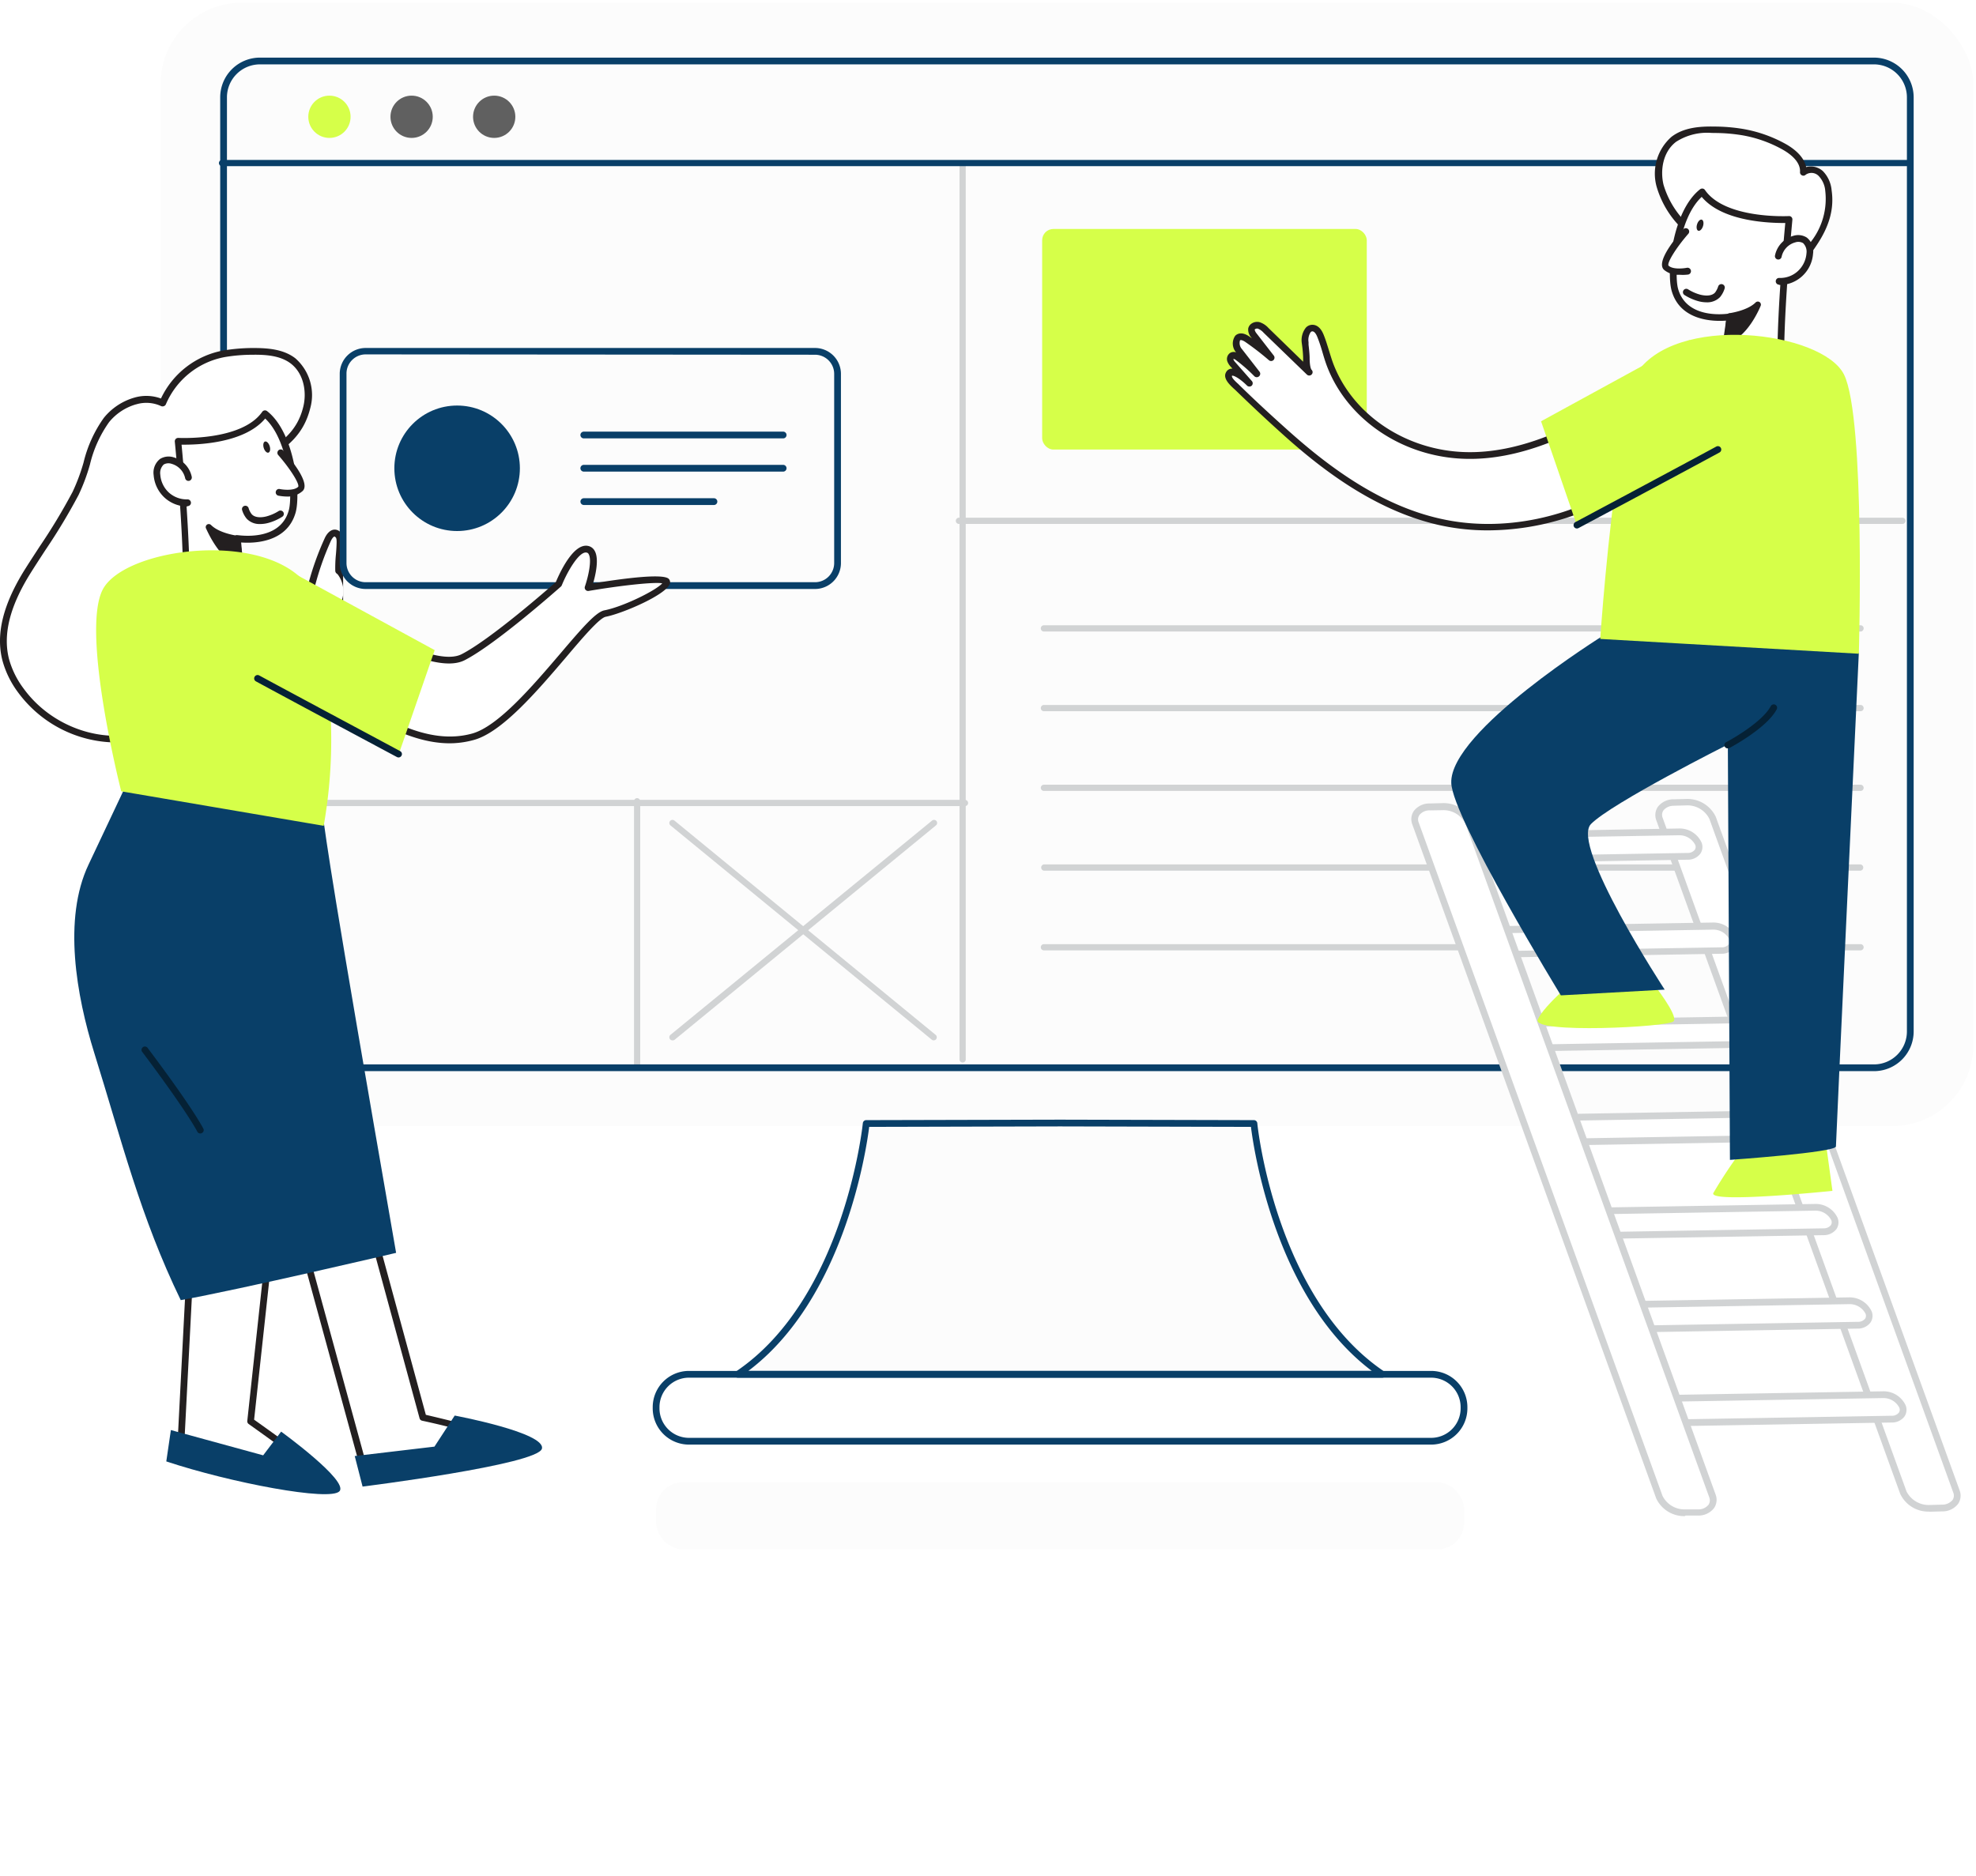 <svg xmlns="http://www.w3.org/2000/svg" xmlns:xlink="http://www.w3.org/1999/xlink" width="365.5" height="347.128" viewBox="0 0 365.5 347.128">
  <defs>
    <filter id="Retângulo_5070" x="60.858" y="213.758" width="270.438" height="133.371" filterUnits="userSpaceOnUse">
      <feOffset dy="20" input="SourceAlpha"/>
      <feGaussianBlur stdDeviation="20" result="blur"/>
      <feFlood flood-opacity="0.078"/>
      <feComposite operator="in" in2="blur"/>
      <feComposite in="SourceGraphic"/>
    </filter>
    <filter id="Retângulo_5071" x="2.964" y="24.442" width="212.458" height="164.398" filterUnits="userSpaceOnUse">
      <feOffset dy="20" input="SourceAlpha"/>
      <feGaussianBlur stdDeviation="20" result="blur-2"/>
      <feFlood flood-opacity="0.078"/>
      <feComposite operator="in" in2="blur-2"/>
      <feComposite in="SourceGraphic"/>
    </filter>
  </defs>
  <g id="guia-de-formatos" transform="translate(-44.905 -43.99)">
    <rect id="Retângulo_5068" data-name="Retângulo 5068" width="335.292" height="207.845" rx="15" transform="translate(74.613 44.49)" fill="#fcfcfc" stroke="rgba(0,0,0,0)" stroke-miterlimit="10" stroke-width="1"/>
    <path id="Caminho_4070" data-name="Caminho 4070" d="M214.1,163.9H82.745a.575.575,0,0,1-.575-.575.587.587,0,0,1,.575-.575H214.1a.587.587,0,0,1,.575.575A.575.575,0,0,1,214.1,163.9Z" transform="translate(9.301 29.227)" fill="#d1d3d4"/>
    <path id="Caminho_4071" data-name="Caminho 4071" d="M139.435,212.274a.575.575,0,0,1-.575-.575V163.115a.575.575,0,0,1,.575-.575.587.587,0,0,1,.575.575v48.559A.587.587,0,0,1,139.435,212.274Z" transform="translate(23.317 29.115)" fill="#d1d3d4"/>
    <path id="Caminho_4072" data-name="Caminho 4072" d="M350.926,138H199.875a.575.575,0,0,1-.575-.575.562.562,0,0,1,.575-.575H350.926a.562.562,0,0,1,.575.575.575.575,0,0,1-.575.575Z" transform="translate(38.122 22.826)" fill="#d1d3d4"/>
    <path id="Caminho_4073" data-name="Caminho 4073" d="M350.926,149.82H199.875a.562.562,0,0,1-.575-.575.575.575,0,0,1,.575-.575H350.926a.575.575,0,0,1,.575.575.562.562,0,0,1-.575.575Z" transform="translate(38.122 25.748)" fill="#d1d3d4"/>
    <path id="Caminho_4074" data-name="Caminho 4074" d="M350.926,161.65H199.875a.575.575,0,1,1,0-1.15H350.926a.575.575,0,1,1,0,1.15Z" transform="translate(38.122 28.671)" fill="#d1d3d4"/>
    <path id="Caminho_4075" data-name="Caminho 4075" d="M350.911,173.482H199.86a.587.587,0,0,1,0-1.162H350.911a.587.587,0,0,1,0,1.162Z" transform="translate(38.137 31.593)" fill="#d1d3d4"/>
    <path id="Caminho_4076" data-name="Caminho 4076" d="M350.926,185.3H199.875a.575.575,0,1,1,0-1.15H350.926a.575.575,0,1,1,0,1.15Z" transform="translate(38.122 34.516)" fill="#d1d3d4"/>
    <path id="Caminho_4077" data-name="Caminho 4077" d="M361.813,122.04H187.295a.575.575,0,0,1-.575-.575.587.587,0,0,1,.575-.575H361.813a.587.587,0,0,1,.575.575.575.575,0,0,1-.575.575Z" transform="translate(34.982 18.882)" fill="#d1d3d4"/>
    <rect id="Retângulo_5069" data-name="Retângulo 5069" width="60.043" height="40.812" rx="2.08" transform="translate(237.674 86.351)" fill="#d6ff49"/>
    <path id="Caminho_4078" data-name="Caminho 4078" d="M187.675,234.671a.562.562,0,0,1-.575-.575V68.675a.575.575,0,0,1,.575-.575.587.587,0,0,1,.575.575V234.1a.575.575,0,0,1-.575.575Z" transform="translate(35.289 5.893)" fill="#d1d3d4"/>
    <path id="Caminho_4079" data-name="Caminho 4079" d="M389.87,68.92H77.884a.574.574,0,0,1-.574-.575.587.587,0,0,1,.574-.575H389.87a.587.587,0,0,1,.587.575.574.574,0,0,1-.587.575Z" transform="translate(8.088 5.811)" fill="#093f68"/>
    <path id="Caminho_4080" data-name="Caminho 4080" d="M383.4,240.134H84.838A7.343,7.343,0,0,1,77.5,232.8V59.968a7.355,7.355,0,0,1,7.338-7.348H383.4a7.355,7.355,0,0,1,7.338,7.348V232.8a7.343,7.343,0,0,1-7.338,7.335ZM84.838,53.87a6.106,6.106,0,0,0-6.09,6.1V232.8a6.094,6.094,0,0,0,6.09,6.086H383.4a6.094,6.094,0,0,0,6.09-6.086V59.968a6.107,6.107,0,0,0-6.09-6.1Z" transform="translate(8.136 2.029)" fill="#093f68"/>
    <path id="Caminho_4081" data-name="Caminho 4081" d="M249.766,210.887,213.9,210.8l-35.851.087s-3.161,32.489-23.742,46.4H273.534C252.928,243.414,249.766,210.887,249.766,210.887Z" transform="translate(27.077 40.963)" fill="#fcfcfc" stroke="rgba(0,0,0,0)" stroke-miterlimit="10" stroke-width="1"/>
    <path id="Caminho_4082" data-name="Caminho 4082" d="M273.65,258.034H154.414a.612.612,0,0,1-.587-.437.6.6,0,0,1,.25-.7c20.106-13.546,23.442-45.623,23.48-45.948a.625.625,0,0,1,.625-.562l35.851-.087,35.863.087a.637.637,0,0,1,.625.562c0,.325,3.374,32.4,23.48,45.948a.637.637,0,0,1,.25.7A.625.625,0,0,1,273.65,258.034Zm-117.274-1.25H271.7c-17.744-13.358-21.83-40.874-22.355-45.148l-35.314-.087-35.3.087c-.537,4.274-4.611,31.79-22.355,45.148Z" transform="translate(26.948 40.838)" fill="#093f68"/>
    <g transform="matrix(1, 0, 0, 1, 44.91, 43.99)" filter="url(#Retângulo_5070)">
      <rect id="Retângulo_5070-2" data-name="Retângulo 5070" width="149.439" height="12.371" rx="4.86" transform="translate(121.36 254.26)" fill="#fcfcfc" stroke="rgba(0,0,0,0)" stroke-miterlimit="10" stroke-width="1"/>
    </g>
    <path id="Caminho_4083" data-name="Caminho 4083" d="M285.7,261.133H148.408a6.71,6.71,0,0,1-6.7-6.7V254.2a6.71,6.71,0,0,1,6.7-6.7H285.7a6.71,6.71,0,0,1,6.7,6.7v.237A6.71,6.71,0,0,1,285.7,261.133ZM148.408,248.75a5.461,5.461,0,0,0-5.448,5.448v.237a5.461,5.461,0,0,0,5.448,5.448H285.7a5.461,5.461,0,0,0,5.448-5.448V254.2a5.461,5.461,0,0,0-5.448-5.448Z" transform="translate(23.929 50.123)" fill="#093f68"/>
    <circle id="Elipse_846" data-name="Elipse 846" cx="3.911" cy="3.911" r="3.911" transform="translate(101.93 61.684)" fill="#d6ff49"/>
    <circle id="Elipse_847" data-name="Elipse 847" cx="3.911" cy="3.911" r="3.911" transform="translate(117.129 61.684)" fill="#606060"/>
    <circle id="Elipse_848" data-name="Elipse 848" cx="3.911" cy="3.911" r="3.911" transform="translate(132.406 61.684)" fill="#606060"/>
    <path id="Caminho_4084" data-name="Caminho 4084" d="M101.846,224.43l10.2,37.425s17.894,4.161,17.494,5.311-28.178,4.911-28.178,4.911L89.55,228.891" transform="translate(11.072 44.365)" fill="#fff"/>
    <path id="Caminho_4085" data-name="Caminho 4085" d="M101.483,272.841a.625.625,0,0,1-.6-.462L89.075,229.142a.612.612,0,0,1,.437-.762.625.625,0,0,1,.762.437l11.671,42.7c9.172-1.25,23.08-3.336,26.554-4.336a143.693,143.693,0,0,0-16.47-4.574.625.625,0,0,1-.462-.437l-10.2-37.488a.646.646,0,1,1,1.25-.325l10.109,37.163c6.4,1.5,16.795,4.1,17.494,5.411a.987.987,0,0,1,.062.625c-.15.45-.512,1.524-28.741,5.323Zm27.666-5.3ZM129.224,266.893Z" transform="translate(10.948 44.226)" fill="#231f20"/>
    <path id="Caminho_4086" data-name="Caminho 4086" d="M74.587,214.46,71.65,271.192S99.6,277.252,99.7,276.527s-15-11.509-15-11.509l4.386-40.312" transform="translate(6.675 41.876)" fill="#fff"/>
    <path id="Caminho_4087" data-name="Caminho 4087" d="M99.591,277.288c-1.375,0-6.548-.712-27.991-5.361a.637.637,0,0,1-.5-.65l2.937-56.719a.626.626,0,0,1,1.25.062l-2.912,56.232c8.647,1.874,21.58,4.549,25.867,5.148-2.5-2.137-9.384-7.11-13.883-10.309a.625.625,0,0,1-.25-.575l4.361-40.349a.625.625,0,0,1,.687-.562.637.637,0,0,1,.562.7L85.37,264.892c15.183,10.8,15.083,11.434,15,11.9a.712.712,0,0,1-.275.437A1.2,1.2,0,0,1,99.591,277.288Z" transform="translate(6.538 41.752)" fill="#231f20"/>
    <path id="Caminho_4088" data-name="Caminho 4088" d="M115.974,254.11l-3.749,5.748L97.48,261.6l1.45,5.648s32.489-4.061,33.177-7.023S115.974,254.11,115.974,254.11Z" transform="translate(13.04 51.773)" fill="#093f68"/>
    <path id="Caminho_4089" data-name="Caminho 4089" d="M69.52,262.058l.85-5.8,17.069,4.673,3.324-4.386s12.5,9.072,10.8,11.021S81.366,265.994,69.52,262.058Z" transform="translate(6.144 52.309)" fill="#093f68"/>
    <path id="Caminho_4090" data-name="Caminho 4090" d="M69.834,105.447a7.073,7.073,0,0,1,5,.375,15.445,15.445,0,0,1,11.321-9.135A33.413,33.413,0,0,1,91.4,96.25c2.624,0,5.448.162,7.5,1.774a8.46,8.46,0,0,1,2.5,8.585c-1.525,6.248-6.248,7.785-10.534,11.321a19.519,19.519,0,0,0-6.635,14.62c0,12.321,3.9,25.942-9.609,33.339-8.61,4.7-20.281,1.062-26.054-6.873a16.907,16.907,0,0,1-2.824-5.748c-1.412-5.611,1.037-11.484,4.111-16.382s6.248-9.334,8.822-14.358c2.224-4.374,2.5-9.647,5.723-13.571A10.559,10.559,0,0,1,69.834,105.447Z" transform="translate(0.107 12.749)" fill="#fff"/>
    <path id="Caminho_4091" data-name="Caminho 4091" d="M66.329,168.726A22.705,22.705,0,0,1,48.273,159.5a17.582,17.582,0,0,1-2.924-5.961c-1.25-4.886.137-10.409,4.186-16.869.887-1.412,1.8-2.8,2.7-4.186a109.75,109.75,0,0,0,6.1-10.122,35.753,35.753,0,0,0,2.024-5.423,23.667,23.667,0,0,1,3.749-8.26,11.246,11.246,0,0,1,5.648-3.749h0a7.847,7.847,0,0,1,4.923.162A15.932,15.932,0,0,1,86.26,96.2a34.653,34.653,0,0,1,5.348-.45c2.649,0,5.648.15,7.922,1.9a9.047,9.047,0,0,1,2.762,9.234c-1.25,5-4.3,7.085-7.5,9.322-1.05.725-2.137,1.475-3.186,2.324a18.856,18.856,0,0,0-6.41,14.133c0,2.237.137,4.561.262,6.81.587,10.247,1.25,20.856-10.2,27.079a18.257,18.257,0,0,1-8.935,2.174Zm3.749-62.555a10,10,0,0,0-5,3.3,22.493,22.493,0,0,0-3.536,7.835,35.452,35.452,0,0,1-2.1,5.623,109.96,109.96,0,0,1-6.16,10.234c-.9,1.387-1.812,2.774-2.687,4.174-3.861,6.16-5.173,11.359-4.036,15.907a16.332,16.332,0,0,0,2.724,5.523c5.886,8.1,17.219,11.1,25.254,6.7,10.7-5.861,10.147-15.607,9.547-25.929-.125-2.262-.262-4.6-.262-6.86A20.106,20.106,0,0,1,90.7,117.568c1.087-.887,2.187-1.649,3.261-2.387,3.2-2.2,5.961-4.1,7.048-8.585.637-2.587.162-6.048-2.3-7.96-1.962-1.512-4.723-1.674-7.135-1.637a30.563,30.563,0,0,0-5.144.437,14.758,14.758,0,0,0-10.851,8.748.662.662,0,0,1-.362.325.725.725,0,0,1-.487,0,6.473,6.473,0,0,0-4.623-.337Z" transform="translate(0 12.625)" fill="#231f20"/>
    <path id="Caminho_4092" data-name="Caminho 4092" d="M99.363,139.718c-2.774,1.062-7.335,2.049-8.522-1.8a5.935,5.935,0,0,1-.175-2.1,21.442,21.442,0,0,1,.562-3.074,52.617,52.617,0,0,1,2.924-8.247c.287-.675.862-1.487,1.562-1.25s.675.975.662,1.6c0,1.737-.287,3.5-.25,5.236,3.674-.937,5.986-4.823,9.484-5.661.987-.225,2.187-.3,2.3.975.125,1.575-2.724,2.812-3.674,3.624a11.5,11.5,0,0,1,3.611-2.1,2.374,2.374,0,0,1,1.175-.187.937.937,0,0,1,.8.8,1.25,1.25,0,0,1-.425.862,12.694,12.694,0,0,1-1.8,1.674,4.523,4.523,0,0,1,2.5-1.512,1.25,1.25,0,0,1,1.387.387c.412.662-.375,1.412-1.05,1.8a3.974,3.974,0,0,1,1.9-.95,1.4,1.4,0,0,1,1.6,1.075,1.937,1.937,0,0,1-.75,1.437C109.609,135.869,104.011,137.944,99.363,139.718Z" transform="translate(11.346 19.442)" fill="#fff"/>
    <path id="Caminho_4093" data-name="Caminho 4093" d="M95.057,141.427a5.66,5.66,0,0,1-2.5-.5,4.211,4.211,0,0,1-2.2-2.687,6.248,6.248,0,0,1-.212-2.337,21.881,21.881,0,0,1,.575-3.174,52.872,52.872,0,0,1,3-8.4c.55-1.25,1.437-1.9,2.337-1.587.512.175,1.125.7,1.087,2.2a13.582,13.582,0,0,1-.125,2.249,15.416,15.416,0,0,0-.125,2.112,15,15,0,0,0,3.749-2.5,12.946,12.946,0,0,1,4.9-2.887,2.974,2.974,0,0,1,2.387.187,1.737,1.737,0,0,1,.675,1.337,2.024,2.024,0,0,1-.087.775,2.188,2.188,0,0,1,.7,0,1.562,1.562,0,0,1,1.25,1.375,1.974,1.974,0,0,1,0,.4,1.7,1.7,0,0,1,1.662.725,1.337,1.337,0,0,1,.2.55h0a2.287,2.287,0,0,1,1.649.487,1.712,1.712,0,0,1,.637,1.162,2.5,2.5,0,0,1-.937,1.924c-3.549,3.5-8.822,5.523-13.458,7.31l-.625.25h0A14.033,14.033,0,0,1,95.057,141.427Zm.537-17.494c-.2,0-.512.387-.737.9a52.172,52.172,0,0,0-2.9,8.247,20.219,20.219,0,0,0-.537,2.987,5.461,5.461,0,0,0,.15,1.874,3.011,3.011,0,0,0,1.549,1.924c1.837.887,4.636,0,6.148-.537l.625-.237c4.524-1.749,9.659-3.749,13.033-7.035.25-.25.587-.625.562-.925a.475.475,0,0,0-.175-.312,1.075,1.075,0,0,0-.725-.212,2.424,2.424,0,0,0-1.025.425,3.862,3.862,0,0,1-.637.45.637.637,0,0,1-.837-.2.625.625,0,0,1,.15-.837l.562-.412a1.075,1.075,0,0,0,.35-.462c-.075-.212-.375-.275-.762-.2a3.948,3.948,0,0,0-1.175.45,13.5,13.5,0,0,1-1.112.95.625.625,0,0,1-.862-.9,5.386,5.386,0,0,1,1.25-1.05c.212-.2.412-.412.612-.637s.262-.35.262-.425-.125-.175-.287-.2a1.825,1.825,0,0,0-.85.15,10.983,10.983,0,0,0-1.35.587c-.362.262-.737.5-1.087.725a9.6,9.6,0,0,0-.975.675h0a.625.625,0,1,1-.825-.937h0a12.335,12.335,0,0,1,2.187-1.5c.7-.512,1.25-1.087,1.25-1.6,0-.312-.137-.4-.175-.425a2.163,2.163,0,0,0-1.35,0,11.921,11.921,0,0,0-4.411,2.649,13.583,13.583,0,0,1-5,3,.625.625,0,0,1-.537-.1.662.662,0,0,1-.25-.487,25.3,25.3,0,0,1,.125-3.086c.062-.725.112-1.45.125-2.174s-.112-.95-.25-.987Zm3.9,15.882Z" transform="translate(11.216 19.308)" fill="#231f20"/>
    <path id="Caminho_4094" data-name="Caminho 4094" d="M95.17,128.84a5.786,5.786,0,0,1,.112,7.235h.362" transform="translate(12.546 20.842)" fill="#fff"/>
    <path id="Caminho_4095" data-name="Caminho 4095" d="M95.407,136.823a.629.629,0,0,1-.487-1.025,5.148,5.148,0,0,0-.1-6.423.625.625,0,1,1,.95-.812,6.385,6.385,0,0,1,.575,7.385,1.037,1.037,0,0,1,0,.187.625.625,0,0,1-.587.662h-.362Z" transform="translate(12.421 20.719)" fill="#231f20"/>
    <g transform="matrix(1, 0, 0, 1, 44.91, 43.99)" filter="url(#Retângulo_5071)">
      <rect id="Retângulo_5071-2" data-name="Retângulo 5071" width="91.458" height="43.398" rx="3.34" transform="translate(63.46 64.94)" fill="#fcfcfc" stroke="rgba(0,0,0,0)" stroke-miterlimit="10" stroke-width="1"/>
    </g>
    <path id="Caminho_4096" data-name="Caminho 4096" d="M183.179,140.315h-83.11a4.8,4.8,0,0,1-4.8-4.8V100.528a4.8,4.8,0,0,1,4.8-4.8h83.11a4.8,4.8,0,0,1,4.8,4.8V135.58a4.8,4.8,0,0,1-4.8,4.736Zm-83.11-43.4a3.549,3.549,0,0,0-3.549,3.549v35.051a3.549,3.549,0,0,0,3.549,3.549h83.11a3.549,3.549,0,0,0,3.549-3.549V100.528a3.549,3.549,0,0,0-3.549-3.549Z" transform="translate(12.475 12.641)" fill="#093f68"/>
    <circle id="Elipse_849" data-name="Elipse 849" cx="11.609" cy="11.609" r="11.609" transform="translate(117.849 119.019)" fill="#093f68"/>
    <path id="Caminho_4097" data-name="Caminho 4097" d="M168.43,109.37H131.555a.625.625,0,1,1,0-1.25H168.43a.625.625,0,0,1,0,1.25Z" transform="translate(21.335 15.726)" fill="#093f68"/>
    <path id="Caminho_4098" data-name="Caminho 4098" d="M168.43,114.3H131.555a.625.625,0,1,1,0-1.25H168.43a.625.625,0,0,1,0,1.25Z" transform="translate(21.335 16.944)" fill="#093f68"/>
    <path id="Caminho_4099" data-name="Caminho 4099" d="M155.622,119.25H131.555a.625.625,0,1,1,0-1.25h24.067a.625.625,0,0,1,0,1.25Z" transform="translate(21.341 18.168)" fill="#093f68"/>
    <path id="Caminho_4100" data-name="Caminho 4100" d="M97.684,138.671s14.845,9.9,20.618,6.923,17.657-13.521,17.657-13.521,2.812-6.935,5.286-6.448.162,7.1.162,7.1,14.683-2.5,14.52-.987-7.922,5.111-11.384,5.773-15.97,20.468-24.367,22.78-16.832-2.812-25.917-8.422" transform="translate(12.235 20.018)" fill="#fff"/>
    <path id="Caminho_4101" data-name="Caminho 4101" d="M115.98,161.62c-7.235,0-14.408-4.436-21.93-9.085a.612.612,0,0,1-.2-.862.6.6,0,0,1,.85-.2c8.835,5.448,17.169,10.609,25.417,8.347,4.848-1.337,11.246-8.86,16.407-14.9,4.124-4.848,6.535-7.6,8.072-7.9,3.4-.65,9.534-3.661,10.7-5-1.662-.275-7.947.45-13.621,1.412a.625.625,0,0,1-.575-.212.612.612,0,0,1-.112-.612c.6-1.737,1.325-4.886.7-5.973a.512.512,0,0,0-.4-.3c-1.337-.275-3.524,3.449-4.574,6.048a.8.8,0,0,1-.162.237c-.5.437-12.009,10.647-17.794,13.621-6.023,3.1-20.643-6.56-21.243-6.973a.625.625,0,0,1,.687-1.037c4.049,2.7,15.532,9.2,19.993,6.9,5.361-2.749,16.245-12.283,17.419-13.346.625-1.5,3.186-7.223,5.936-6.685a1.787,1.787,0,0,1,1.25.925c.837,1.462.162,4.436-.3,6.011,5.161-.85,12.871-1.9,13.983-.85a.9.9,0,0,1,.262.712c-.237,2.074-8.86,5.736-11.9,6.31-1.175.225-4.311,3.911-7.348,7.5-5.261,6.16-11.8,13.845-17.019,15.283A16.758,16.758,0,0,1,115.98,161.62Z" transform="translate(12.108 19.887)" fill="#231f20"/>
    <path id="Caminho_4102" data-name="Caminho 4102" d="M101.61,165.1c1.25,8.635,1.512,12.034,13.82,82.7,0,0-28.741,6.76-39.837,8.747C68.1,241.088,64.71,227.18,59.6,210.823c-3.311-10.609-5.823-24.817-1.062-34.851.762-1.6,8.11-17.182,8.11-17.182S101.66,165.413,101.61,165.1Z" transform="translate(2.744 27.981)" fill="#093f68"/>
    <path id="Caminho_4103" data-name="Caminho 4103" d="M72.692,139.142c.437-9.434-1.462-28.566-1.462-28.566s12.021.687,16.057-5.086c5,3.874,5.973,14.8,5,18.069-1.787,6.448-10.159,5-10.159,5l1.062,11.8Z" transform="translate(6.571 15.055)" fill="#fff"/>
    <path id="Caminho_4104" data-name="Caminho 4104" d="M83.364,141.13h0l-10.572-1.25a.625.625,0,0,1-.55-.65c.437-9.272-1.437-28.278-1.462-28.466a.662.662,0,0,1,.175-.5.65.65,0,0,1,.487-.187c.112,0,11.721.6,15.507-4.823a.625.625,0,0,1,.9-.137c5.186,4.061,6.248,15.27,5.286,18.744-1.587,5.673-7.847,5.736-10.084,5.561l1,11.046a.575.575,0,0,1-.187.5.625.625,0,0,1-.5.162Zm-9.909-2.387,9.222,1.087-1-11.084a.6.6,0,0,1,.2-.525.612.612,0,0,1,.525-.15c.325,0,7.847,1.25,9.459-4.586.775-2.774,0-12.9-4.361-16.994-3.911,4.686-12.833,4.873-15.47,4.836C72.367,114.826,73.754,130.233,73.454,138.743Z" transform="translate(6.458 14.93)" fill="#231f20"/>
    <path id="Caminho_4105" data-name="Caminho 4105" d="M81.036,124.429a10.447,10.447,0,0,1-5.186-2.149s2.287,5.723,5.811,6.573Z" transform="translate(7.724 19.222)" fill="#231f20"/>
    <path id="Caminho_4106" data-name="Caminho 4106" d="M81.783,129.538h-.137c-3.749-.925-6.1-6.673-6.248-6.923a.575.575,0,0,1,.212-.687.587.587,0,0,1,.725.075c1.549,1.562,4.811,1.974,4.836,1.987a.562.562,0,0,1,.5.487L82.3,128.9a.537.537,0,0,1-.175.5A.587.587,0,0,1,81.783,129.538Zm-4.374-5.523a10.234,10.234,0,0,0,3.649,4.049L80.621,125a12.945,12.945,0,0,1-3.211-.987Z" transform="translate(7.601 19.111)" fill="#231f20"/>
    <path id="Caminho_4107" data-name="Caminho 4107" d="M90.024,128.53l27.491,15-6.635,19.206s-34.5-18.257-34.739-23.2S90.024,128.53,90.024,128.53Z" transform="translate(7.795 20.743)" fill="#d6ff49"/>
    <path id="Caminho_4108" data-name="Caminho 4108" d="M101.227,176.731a91.732,91.732,0,0,0,.412-29.3c-1.05-6.348-.637-10.809-2.749-14.245-7.06-11.534-34.576-8.1-38.575-.087s3.461,37.25,3.461,37.25Z" transform="translate(3.552 20.042)" fill="#d6ff49"/>
    <path id="Caminho_4109" data-name="Caminho 4109" d="M73.969,115.581a4.149,4.149,0,0,0-2.924-3.149,2.5,2.5,0,0,0-1.987.225,2.674,2.674,0,0,0-.9,2.5,5.661,5.661,0,0,0,1.812,3.749,5.6,5.6,0,0,0,3.874,1.475" transform="translate(5.794 16.76)" fill="#fff"/>
    <path id="Caminho_4110" data-name="Caminho 4110" d="M73.893,121.055a6.248,6.248,0,0,1-4.224-1.637,6.335,6.335,0,0,1-2.012-4.149,3.224,3.224,0,0,1,1.175-3,3.024,3.024,0,0,1,2.5-.312,4.773,4.773,0,0,1,3.374,3.624.637.637,0,0,1-.5.737.625.625,0,0,1-.725-.5,3.536,3.536,0,0,0-2.5-2.649,1.775,1.775,0,0,0-1.462.125,2.162,2.162,0,0,0-.637,1.874,5,5,0,0,0,1.6,3.324,4.923,4.923,0,0,0,3.449,1.25h0a.637.637,0,0,1,.625.625.625.625,0,0,1-.625.625Z" transform="translate(5.67 16.635)" fill="#231f20"/>
    <ellipse id="Elipse_850" data-name="Elipse 850" cx="0.575" cy="1.075" rx="0.575" ry="1.075" transform="translate(93.372 125.849) rotate(-17.33)" fill="#231f20"/>
    <path id="Caminho_4111" data-name="Caminho 4111" d="M87.725,120.495a8.421,8.421,0,0,1-2.424,1.062,3.336,3.336,0,0,1-3.349-.587,3.886,3.886,0,0,1-.712-1.35" transform="translate(9.069 18.567)" fill="#fff"/>
    <path id="Caminho_4112" data-name="Caminho 4112" d="M84.1,122.495a3.224,3.224,0,0,1-2.5-.975,4.436,4.436,0,0,1-.837-1.562.612.612,0,0,1,.362-.8.625.625,0,0,1,.812.362,3.4,3.4,0,0,0,.587,1.162c.762.837,2.287.525,2.737.4A8.148,8.148,0,0,0,87.5,120.1a.625.625,0,0,1,.862.187.612.612,0,0,1-.187.862,9.321,9.321,0,0,1-2.6,1.15,5.886,5.886,0,0,1-1.475.2Z" transform="translate(8.941 18.442)" fill="#231f20"/>
    <path id="Caminho_4113" data-name="Caminho 4113" d="M86.557,111.29s4.823,5.5,3.636,6.685-3.974.6-3.974.6" transform="translate(10.312 16.506)" fill="#fff"/>
    <path id="Caminho_4114" data-name="Caminho 4114" d="M87.882,119.481a9.407,9.407,0,0,1-1.674-.162.625.625,0,0,1-.475-.75.612.612,0,0,1,.737-.475c.687.137,2.637.35,3.411-.425.262-.55-1.487-3.336-3.674-5.836a.637.637,0,0,1,0-.887.612.612,0,0,1,.875,0c1.949,2.212,5,6.148,3.624,7.5a4.136,4.136,0,0,1-2.824,1.037Z" transform="translate(10.187 16.375)" fill="#231f20"/>
    <path id="Caminho_4115" data-name="Caminho 4115" d="M109.234,159.485a.662.662,0,0,1-.3-.075c-.187-.1-19.156-10.234-26.079-14a.612.612,0,0,1-.25-.837.625.625,0,0,1,.85-.262c6.91,3.749,25.879,13.883,26.067,14a.612.612,0,0,1,.262.837A.625.625,0,0,1,109.234,159.485Z" transform="translate(9.391 24.64)" fill="#052135"/>
    <path id="Caminho_4116" data-name="Caminho 4116" d="M293.557,163.343l2.312-.062a5.123,5.123,0,0,1,4.823,2.887l45.1,124.6c.6,1.649-.6,3.036-2.674,3.1l-2.3.062a5.173,5.173,0,0,1-4.836-2.887L290.92,166.43C290.333,164.78,291.52,163.393,293.557,163.343Z" transform="translate(60.952 29.101)" fill="#fff"/>
    <path id="Caminho_4117" data-name="Caminho 4117" d="M340.841,294.665a5.723,5.723,0,0,1-5.286-3.3l-45.1-124.572a2.724,2.724,0,0,1,.262-2.5,3.636,3.636,0,0,1,2.987-1.412l2.3-.062a5.811,5.811,0,0,1,5.436,3.286l45.1,124.609a2.712,2.712,0,0,1-.262,2.5,3.624,3.624,0,0,1-2.974,1.412l-2.312.062Zm-47.1-130.582a2.412,2.412,0,0,0-1.987.862,1.487,1.487,0,0,0-.125,1.387l45.1,124.609a4.6,4.6,0,0,0,4.224,2.5l2.312-.062a2.5,2.5,0,0,0,1.987-.875,1.487,1.487,0,0,0,.112-1.387l-45.1-124.609a4.523,4.523,0,0,0-4.224-2.5l-2.3.062Zm0-.625Z" transform="translate(60.827 28.987)" fill="#d1d3d4"/>
    <path id="Caminho_4118" data-name="Caminho 4118" d="M304.121,172.064l-41.886.712a3.936,3.936,0,0,1-3.661-2.187h0c-.45-1.25.462-2.3,2.024-2.337l41.886-.712a3.911,3.911,0,0,1,3.661,2.187h0C306.62,170.977,305.72,172.027,304.121,172.064Z" transform="translate(52.888 30.406)" fill="#fff"/>
    <path id="Caminho_4119" data-name="Caminho 4119" d="M262.28,173.536a4.511,4.511,0,0,1-4.149-2.6,2.2,2.2,0,0,1,.225-2.049,2.874,2.874,0,0,1,2.374-1.125L302.617,167a4.461,4.461,0,0,1,4.261,2.6,2.2,2.2,0,0,1-.212,2.037,2.861,2.861,0,0,1-2.374,1.137h0l-41.886.712Zm40.449-5.286h-.075l-41.9.712a1.662,1.662,0,0,0-1.375.587,1,1,0,0,0-.075.912,3.274,3.274,0,0,0,3.061,1.774l41.886-.712a1.662,1.662,0,0,0,1.375-.587.962.962,0,0,0,.075-.912,3.286,3.286,0,0,0-2.974-1.774Zm1.537,3.9Z" transform="translate(52.767 30.271)" fill="#d1d3d4"/>
    <path id="Caminho_4120" data-name="Caminho 4120" d="M309.181,185.974l-41.886.712a3.911,3.911,0,0,1-3.661-2.187h0c-.45-1.25.45-2.3,2.024-2.337l41.886-.712a3.936,3.936,0,0,1,3.661,2.187h0C311.6,184.887,310.743,185.887,309.181,185.974Z" transform="translate(54.15 33.844)" fill="#fff"/>
    <path id="Caminho_4121" data-name="Caminho 4121" d="M267.308,187.436a4.5,4.5,0,0,1-4.136-2.6,2.2,2.2,0,0,1,.212-2.037,2.874,2.874,0,0,1,2.387-1.137l41.886-.712a4.536,4.536,0,0,1,4.261,2.6,2.237,2.237,0,0,1-.212,2.049,2.912,2.912,0,0,1-2.387,1.125h0l-41.886.712Zm40.462-5.173h-.087l-41.886.712a1.65,1.65,0,0,0-1.375.587.962.962,0,0,0-.075.912,3.262,3.262,0,0,0,3.062,1.774l41.886-.712a1.65,1.65,0,0,0,1.375-.587,1,1,0,0,0,.075-.912,3.312,3.312,0,0,0-2.974-1.774Zm1.537,3.9Z" transform="translate(54.025 33.718)" fill="#d1d3d4"/>
    <path id="Caminho_4122" data-name="Caminho 4122" d="M314.211,199.9l-41.886.7a3.911,3.911,0,0,1-3.661-2.174h0c-.45-1.25.462-2.3,2.024-2.349l41.886-.7a3.886,3.886,0,0,1,3.661,2.187h0C316.685,198.8,315.785,199.9,314.211,199.9Z" transform="translate(55.406 37.286)" fill="#fff"/>
    <path id="Caminho_4123" data-name="Caminho 4123" d="M272.35,201.356a4.511,4.511,0,0,1-4.149-2.6,2.187,2.187,0,0,1,.225-2.049,2.912,2.912,0,0,1,2.374-1.137l41.886-.7a4.474,4.474,0,0,1,4.261,2.6,2.2,2.2,0,0,1-.212,2.037,2.9,2.9,0,0,1-2.374,1.137h0l-41.886.7ZM312.8,196.12h-.075l-41.9.7a1.737,1.737,0,0,0-1.375.587.987.987,0,0,0-.062.925,3.224,3.224,0,0,0,3.049,1.762l41.886-.7a1.7,1.7,0,0,0,1.375-.587.962.962,0,0,0,.075-.912,3.286,3.286,0,0,0-2.974-1.774Zm1.537,3.9Z" transform="translate(55.28 37.158)" fill="#d1d3d4"/>
    <path id="Caminho_4124" data-name="Caminho 4124" d="M319.251,213.8l-41.886.712a3.911,3.911,0,0,1-3.661-2.187h0c-.45-1.25.45-2.3,2.024-2.337l41.886-.712a3.924,3.924,0,0,1,3.661,2.187h0C321.725,212.679,320.813,213.767,319.251,213.8Z" transform="translate(56.664 40.721)" fill="#fff"/>
    <path id="Caminho_4125" data-name="Caminho 4125" d="M277.377,215.3a4.5,4.5,0,0,1-4.136-2.6,2.237,2.237,0,0,1,.212-2.049,2.9,2.9,0,0,1,2.387-1.125l41.886-.712a4.486,4.486,0,0,1,4.261,2.6,2.2,2.2,0,0,1-.212,2.037,2.887,2.887,0,0,1-2.387,1.137h0L277.5,215.3Zm40.462-5.236h-.087l-41.886.712a1.65,1.65,0,0,0-1.375.587.962.962,0,0,0-.075.912,3.274,3.274,0,0,0,3.062,1.774l41.886-.712a1.649,1.649,0,0,0,1.375-.587,1,1,0,0,0,.075-.912,3.3,3.3,0,0,0-2.974-1.812Zm1.537,3.9Z" transform="translate(56.539 40.602)" fill="#d1d3d4"/>
    <path id="Caminho_4126" data-name="Caminho 4126" d="M324.279,227.724l-41.886.7a3.886,3.886,0,0,1-3.649-2.187h0c-.462-1.25.45-2.287,2.012-2.337l41.886-.7a3.886,3.886,0,0,1,3.661,2.174h0C326.753,226.625,325.854,227.674,324.279,227.724Z" transform="translate(57.921 44.16)" fill="#fff"/>
    <path id="Caminho_4127" data-name="Caminho 4127" d="M282.419,229.174a4.486,4.486,0,0,1-4.136-2.6,2.137,2.137,0,0,1,.212-2.037,2.874,2.874,0,0,1,2.374-1.137l41.886-.7a4.474,4.474,0,0,1,4.261,2.587,2.224,2.224,0,0,1-.212,2.049,2.936,2.936,0,0,1-2.374,1.137h0l-41.886.7Zm40.449-5.236h-.075l-41.9.7a1.737,1.737,0,0,0-1.375.587,1,1,0,0,0-.063.912,3.249,3.249,0,0,0,3.049,1.774l41.886-.7a1.7,1.7,0,0,0,1.375-.587.987.987,0,0,0,.075-.925A3.286,3.286,0,0,0,322.868,223.938Zm1.537,3.911Z" transform="translate(57.795 44.034)" fill="#d1d3d4"/>
    <path id="Caminho_4128" data-name="Caminho 4128" d="M329.321,241.634l-41.886.712a3.911,3.911,0,0,1-3.661-2.187h0c-.45-1.25.45-2.3,2.024-2.337l41.886-.712a3.924,3.924,0,0,1,3.661,2.187h0C331.795,240.547,330.883,241.6,329.321,241.634Z" transform="translate(59.177 47.529)" fill="#fff"/>
    <path id="Caminho_4129" data-name="Caminho 4129" d="M287.448,243.1a4.5,4.5,0,0,1-4.136-2.6,2.224,2.224,0,0,1,.212-2.049,2.9,2.9,0,0,1,2.387-1.125l41.886-.712a4.511,4.511,0,0,1,4.261,2.6,2.2,2.2,0,0,1-.212,2.037,2.886,2.886,0,0,1-2.387,1.137h0l-41.886.712Zm40.5-5.236h-.087l-41.886.712a1.65,1.65,0,0,0-1.375.587.962.962,0,0,0-.075.912,3.261,3.261,0,0,0,3.061,1.774l41.886-.712a1.674,1.674,0,0,0,1.375-.587,1,1,0,0,0,.075-.912,3.3,3.3,0,0,0-2.974-1.774Zm1.537,3.9Z" transform="translate(59.052 47.404)" fill="#d1d3d4"/>
    <path id="Caminho_4130" data-name="Caminho 4130" d="M334.349,255.544l-41.874.712a3.911,3.911,0,0,1-3.661-2.187h0c-.462-1.25.45-2.3,2.012-2.337l41.886-.712a3.911,3.911,0,0,1,3.661,2.187h0C336.823,254.457,335.924,255.507,334.349,255.544Z" transform="translate(60.434 51.001)" fill="#fff"/>
    <path id="Caminho_4131" data-name="Caminho 4131" d="M292.489,257.006a4.486,4.486,0,0,1-4.136-2.6,2.162,2.162,0,0,1,.212-2.037,2.849,2.849,0,0,1,2.374-1.137l41.886-.712a4.5,4.5,0,0,1,4.261,2.6,2.224,2.224,0,0,1-.212,2.049,2.887,2.887,0,0,1-2.374,1.125h0l-41.886.712Zm40.449-5.236h-.075l-41.9.712a1.662,1.662,0,0,0-1.375.587,1,1,0,0,0-.062.912,3.236,3.236,0,0,0,3.049,1.774l41.886-.712a1.624,1.624,0,0,0,1.375-.587.962.962,0,0,0,.075-.912A3.286,3.286,0,0,0,332.938,251.77Zm1.537,3.9Z" transform="translate(60.309 50.876)" fill="#d1d3d4"/>
    <path id="Caminho_4132" data-name="Caminho 4132" d="M257.475,164.016l2.3-.075a5.173,5.173,0,0,1,4.836,2.887l45.1,124.609c.587,1.65-.6,3.037-2.674,3.087h-2.312a5.123,5.123,0,0,1-4.823-2.874L254.8,167.04C254.2,165.415,255.4,164.016,257.475,164.016Z" transform="translate(51.936 29.266)" fill="#fff"/>
    <path id="Caminho_4133" data-name="Caminho 4133" d="M304.722,295.348a5.723,5.723,0,0,1-5.286-3.286L254.338,167.4a2.712,2.712,0,0,1,.262-2.5,3.611,3.611,0,0,1,2.974-1.4h0l2.312-.062a5.711,5.711,0,0,1,5.436,3.286l45.1,124.609a2.724,2.724,0,0,1-.262,2.5,3.636,3.636,0,0,1-2.987,1.412h-2.3Zm-47.11-130.57a2.387,2.387,0,0,0-1.974.862,1.45,1.45,0,0,0-.125,1.387L300.61,291.6a4.536,4.536,0,0,0,4.224,2.5h2.3a2.4,2.4,0,0,0,1.987-.862,1.487,1.487,0,0,0,.125-1.387l-45.1-124.609a4.511,4.511,0,0,0-4.224-2.5Z" transform="translate(51.812 29.141)" fill="#d1d3d4"/>
    <path id="Caminho_4134" data-name="Caminho 4134" d="M295.864,108.626c-8.985,5.211-19.381,9.284-29.928,7.235-8.947-1.724-17.019-7.7-20.193-16.345-.637-1.7-1.037-3.486-1.712-5.186-.275-.675-.7-1.425-1.425-1.487-1.175-.1-1.574,1.525-1.437,2.687.112.937.225,1.8.25,2.724,0,.637,0,2.3.562,2.774l-8-7.747a3.136,3.136,0,0,0-1.375-.912,1.075,1.075,0,0,0-1.325.687,1.55,1.55,0,0,0,.475,1.25l3.186,4.111a55.5,55.5,0,0,0-4.411-3.424c-2.049-1.412-2.687.662-1.475,2.224l3.236,4.161a29.288,29.288,0,0,0-3.449-3.024c-.362-.275-.85-.537-1.25-.287a.75.75,0,0,0-.212.825,2.074,2.074,0,0,0,.5.762l3.012,3.436c-.525-.525-3.124-2.974-3.824-1.637-.4.762,1.087,1.974,1.537,2.424,2.937,2.874,5.911,5.623,8.947,8.335,8.16,7.3,17.494,14.058,28.5,16.545,12.059,2.737,25.3-.375,35.463-7.335" transform="translate(45.128 11.805)" fill="#fff"/>
    <path id="Caminho_4135" data-name="Caminho 4135" d="M275.143,130.425a41.237,41.237,0,0,1-9.135-1c-12.171-2.762-22.255-10.846-28.741-16.682-3.361-3.012-6.248-5.748-8.947-8.36l-.212-.187c-.762-.712-2.024-1.887-1.45-2.974a1.25,1.25,0,0,1,.962-.712h.25l-.325-.362a2.912,2.912,0,0,1-.625-.987,1.375,1.375,0,0,1,.462-1.525,1.25,1.25,0,0,1,1.162-.137,2.5,2.5,0,0,1-.162-3.074c.225-.237,1.075-.925,2.612.137l.475.337-.1-.125a2.212,2.212,0,0,1-.587-1.687,1.45,1.45,0,0,1,.65-.937,1.837,1.837,0,0,1,1.425-.25,3.748,3.748,0,0,1,1.662,1.075l6.423,6.248V98.46a21.754,21.754,0,0,0-.187-2.2l-.062-.475a3.749,3.749,0,0,1,.762-2.874,1.649,1.649,0,0,1,1.35-.512c.825.075,1.487.712,1.949,1.887.375.925.662,1.887.95,2.812s.487,1.6.775,2.387c3.012,8.047,10.6,14.158,19.794,15.945,8.635,1.687,18.282-.662,29.49-7.16a.625.625,0,1,1,.625,1.075c-11.484,6.66-21.406,9.047-30.353,7.31-9.622-1.862-17.569-8.285-20.731-16.732-.3-.812-.55-1.637-.8-2.5s-.562-1.837-.912-2.712c-.187-.487-.5-1.062-.9-1.1a.413.413,0,0,0-.35.137,2.587,2.587,0,0,0-.4,1.862v.462c.087.775.175,1.512.2,2.3,0,1.887.3,2.274.362,2.349a.6.6,0,0,1,0,.875.612.612,0,0,1-.875,0h0l-8-7.735a2.8,2.8,0,0,0-1.075-.762.7.7,0,0,0-.475.087.2.2,0,0,0-.1.125,1.669,1.669,0,0,0,.35.675l3.2,4.124a.625.625,0,0,1-.9.85,52.321,52.321,0,0,0-4.374-3.386c-.512-.35-.875-.412-.987-.3a1.682,1.682,0,0,0,.362,1.624l3.236,4.161a.625.625,0,0,1-.075.862.637.637,0,0,1-.862,0,29.053,29.053,0,0,0-3.374-2.962,1.125,1.125,0,0,0-.5-.262s0,0,0,.125a1.812,1.812,0,0,0,.362.525l3.024,3.436a.625.625,0,0,1,0,.862.637.637,0,0,1-.875,0c-1.25-1.25-2.4-1.9-2.774-1.837-.075.162,0,.525,1.137,1.525l.225.225c2.649,2.6,5.573,5.311,8.922,8.31,6.423,5.748,16.345,13.746,28.228,16.395,11.484,2.612,24.555-.1,34.989-7.235a.625.625,0,1,1,.712,1.025A48.022,48.022,0,0,1,275.143,130.425Z" transform="translate(45.004 11.687)" fill="#231f20"/>
    <path id="Caminho_4136" data-name="Caminho 4136" d="M319.681,215.17l1.125,8.235s-22.918,2.374-22.03.4a85.549,85.549,0,0,1,5.523-8.272" transform="translate(63.044 40.908)" fill="#d6ff49"/>
    <path id="Caminho_4138" data-name="Caminho 4138" d="M294.05,190.175s4.786,6.011,3.911,7.11-26.241,2.349-25.154-.287,7.885-8.247,7.885-8.247" transform="translate(56.528 35.642)" fill="#d6ff49"/>
    <path id="Caminho_4140" data-name="Caminho 4140" d="M288.326,138.39s-28.628,17.769-28.266,27.379c.237,6.523,20.268,39.287,20.268,39.287l19.206-1.062s-17.494-26.729-13.633-30.64,25.317-14.7,25.317-14.7l.387,76.837s19.606-1.375,19.606-2.487,4.236-91.358,4.236-91.358Z" transform="translate(53.287 23.087)" fill="#093f68"/>
    <path id="Caminho_4141" data-name="Caminho 4141" d="M322.172,74.551a5.186,5.186,0,0,0-1.412-3.186,2.5,2.5,0,0,0-3.224-.187c.15-2.124-1.774-3.749-3.649-4.811a24.517,24.517,0,0,0-7.5-2.649,33.739,33.739,0,0,0-5.248-.437c-2.637,0-5.448.162-7.5,1.774a8.41,8.41,0,0,0-2.5,8.585,17.069,17.069,0,0,0,5,7.9,23.743,23.743,0,0,0,9.672,6.148,25.466,25.466,0,0,0,6.723.95c3.636.125,5.211-1.587,7.073-4.361A13.583,13.583,0,0,0,322.172,74.551Z" transform="translate(60.966 4.69)" fill="#fff"/>
    <path id="Caminho_4142" data-name="Caminho 4142" d="M312.944,89.385h-.362a26.554,26.554,0,0,1-6.885-.975,24.442,24.442,0,0,1-10-6.248,17.645,17.645,0,0,1-5.173-8.2,9.047,9.047,0,0,1,2.749-9.234c2.274-1.749,5.286-1.949,7.935-1.9a32.875,32.875,0,0,1,5.336.45,24.9,24.9,0,0,1,7.735,2.712c1.35.737,3.461,2.212,3.9,4.336a3.324,3.324,0,0,1,3.1.75,5.8,5.8,0,0,1,1.612,3.561h0c.487,3.386-.4,6.61-2.774,10.147C318.418,87.361,316.756,89.385,312.944,89.385ZM300.661,64.006a10.6,10.6,0,0,0-6.548,1.649c-2.5,1.912-2.936,5.373-2.312,7.947a16.557,16.557,0,0,0,4.836,7.61,23.1,23.1,0,0,0,9.422,5.986,24.616,24.616,0,0,0,6.56.925c3.149.112,4.574-1.175,6.523-4.086a12.858,12.858,0,0,0,2.574-9.284h0a4.511,4.511,0,0,0-1.25-2.812,1.862,1.862,0,0,0-2.374-.2.587.587,0,0,1-.687.112.612.612,0,0,1-.362-.6c.137-2.012-2.024-3.511-3.324-4.224a23.529,23.529,0,0,0-7.348-2.587,32.052,32.052,0,0,0-5.148-.425Z" transform="translate(60.809 4.576)" fill="#231f20"/>
    <path id="Caminho_4143" data-name="Caminho 4143" d="M312.866,106.174c-.437-9.434,1.474-28.566,1.474-28.566s-12.021.687-16.07-5.1c-5,3.886-5.961,14.808-5.061,18.069,1.8,6.46,10.172,5,10.172,5l-1.075,11.8Z" transform="translate(61.487 6.994)" fill="#fff"/>
    <path id="Caminho_4144" data-name="Caminho 4144" d="M302.431,108.162a.65.65,0,0,1-.437-.175.675.675,0,0,1-.187-.5l1.012-11.046c-2.237.175-8.51.112-10.084-5.561-.962-3.461.1-14.67,5.273-18.744a.675.675,0,0,1,.487-.125.6.6,0,0,1,.412.262C302.656,77.7,314.3,77.1,314.427,77.1a.587.587,0,0,1,.487.187.612.612,0,0,1,.162.5c0,.187-1.887,19.194-1.462,28.466a.612.612,0,0,1-.55.65l-10.559,1.25Zm1.075-13.046a.637.637,0,0,1,.425.162.662.662,0,0,1,.2.512l-1,11.034,9.222-1.087c-.3-8.472,1.087-23.88,1.412-27.354-2.612,0-11.546-.15-15.457-4.836-4.4,4.086-5.136,14.22-4.374,16.994,1.624,5.823,9.147,4.636,9.472,4.586Z" transform="translate(61.363 6.868)" fill="#231f20"/>
    <path id="Caminho_4145" data-name="Caminho 4145" d="M301.417,91.429s3.461-.437,5.173-2.149c0,0-2.287,5.723-5.811,6.573Z" transform="translate(63.451 11.067)" fill="#231f20"/>
    <path id="Caminho_4146" data-name="Caminho 4146" d="M300.893,96.541a.525.525,0,0,1-.375-.15.575.575,0,0,1-.187-.5l.637-4.436a.562.562,0,0,1,.487-.475s3.3-.437,4.848-1.987a.587.587,0,0,1,.725-.075.575.575,0,0,1,.212.687c-.1.25-2.437,6-6.248,6.91Zm1.15-4.5-.45,3.061a10.259,10.259,0,0,0,3.661-4.049,13.507,13.507,0,0,1-3.212.987Z" transform="translate(63.338 10.955)" fill="#231f20"/>
    <path id="Caminho_4147" data-name="Caminho 4147" d="M300.779,94.57l-27.429,15,6.635,19.281s34.5-18.257,34.726-23.192S300.779,94.57,300.779,94.57Z" transform="translate(56.605 12.361)" fill="#d6ff49"/>
    <path id="Caminho_4148" data-name="Caminho 4148" d="M282.11,150.048s1.312-19.631,3.749-34.589c1.05-6.36.65-10.809,2.762-14.245,7.06-11.546,34.576-8.1,38.575-.087s2.749,51.658,2.749,51.658Z" transform="translate(58.791 12.151)" fill="#d6ff49"/>
    <path id="Caminho_4149" data-name="Caminho 4149" d="M308.49,82.65a4.124,4.124,0,0,1,2.924-3.136,2.411,2.411,0,0,1,1.974.225,2.674,2.674,0,0,1,.912,2.437,5.623,5.623,0,0,1-5.686,5.211" transform="translate(65.375 8.713)" fill="#fff"/>
    <path id="Caminho_4150" data-name="Caminho 4150" d="M308.819,88.073h-.087a.625.625,0,0,1-.612-.637.612.612,0,0,1,.637-.612,4.8,4.8,0,0,0,3.436-1.25,5,5,0,0,0,1.612-3.324,2.2,2.2,0,0,0-.637-1.874,1.787,1.787,0,0,0-1.462-.125,3.511,3.511,0,0,0-2.5,2.649.624.624,0,1,1-1.225-.237,4.749,4.749,0,0,1,3.374-3.624,2.974,2.974,0,0,1,2.5.312,3.187,3.187,0,0,1,1.162,2.987,6.248,6.248,0,0,1-6.248,5.8Z" transform="translate(65.246 8.587)" fill="#231f20"/>
    <ellipse id="Elipse_851" data-name="Elipse 851" cx="1.075" cy="0.575" rx="1.075" ry="0.575" transform="translate(358.492 86.51) rotate(-72.67)" fill="#231f20"/>
    <path id="Caminho_4151" data-name="Caminho 4151" d="M294.85,87.525a8.747,8.747,0,0,0,2.424,1.062A3.361,3.361,0,0,0,300.636,88a4.362,4.362,0,0,0,.712-1.35" transform="translate(61.971 10.523)" fill="#fff"/>
    <path id="Caminho_4152" data-name="Caminho 4152" d="M298.736,89.524a5.9,5.9,0,0,1-1.5-.2,9.66,9.66,0,0,1-2.6-1.15.625.625,0,0,1-.187-.862.612.612,0,0,1,.862-.187,8.222,8.222,0,0,0,2.249.987c.45.112,1.974.437,2.737-.4a3.9,3.9,0,0,0,.587-1.162.627.627,0,0,1,1.175.437,4.648,4.648,0,0,1-.837,1.562A3.286,3.286,0,0,1,298.736,89.524Z" transform="translate(61.846 10.398)" fill="#231f20"/>
    <path id="Caminho_4153" data-name="Caminho 4153" d="M295.566,78.32s-4.823,5.5-3.649,6.685,3.986.587,3.986.587" transform="translate(61.193 8.444)" fill="#fff"/>
    <path id="Caminho_4154" data-name="Caminho 4154" d="M294.486,86.491a4.074,4.074,0,0,1-2.887-.937c-1.387-1.387,1.674-5.323,3.611-7.5a.637.637,0,0,1,.887,0,.625.625,0,0,1,0,.887c-2.187,2.5-3.924,5.286-3.649,5.848.762.75,2.712.55,3.4.412a.637.637,0,0,1,.25,1.25,7.761,7.761,0,0,1-1.612.037Z" transform="translate(61.072 8.333)" fill="#231f20"/>
    <path id="Caminho_4155" data-name="Caminho 4155" d="M278.784,125.513a.612.612,0,0,1-.55-.325.637.637,0,0,1,.25-.85c.187-.1,19.169-10.234,26.079-13.983a.623.623,0,1,1,.587,1.1c-6.91,3.749-25.879,13.883-26.079,13.983a.575.575,0,0,1-.287.075Z" transform="translate(57.806 16.251)" fill="#052135"/>
    <line id="Linha_99" data-name="Linha 99" x1="48.322" y2="39.637" transform="translate(169.283 196.257)" fill="#fff"/>
    <path id="Caminho_4156" data-name="Caminho 4156" d="M144.684,206.548a.579.579,0,0,1-.362-1.025l48.384-39.637a.587.587,0,0,1,.812.075.575.575,0,0,1-.087.812L145.121,206.41a.6.6,0,0,1-.437.137Z" transform="translate(24.599 29.922)" fill="#d1d3d4"/>
    <line id="Linha_100" data-name="Linha 100" x2="48.322" y2="39.637" transform="translate(169.283 196.257)" fill="#fff"/>
    <path id="Caminho_4157" data-name="Caminho 4157" d="M193.006,206.548a.575.575,0,0,1-.362-.137l-48.322-39.637a.575.575,0,0,1-.075-.812.587.587,0,0,1,.812-.075l48.309,39.637a.575.575,0,0,1,.087.812.6.6,0,0,1-.45.212Z" transform="translate(24.599 29.922)" fill="#d1d3d4"/>
    <path id="Caminho_4158" data-name="Caminho 4158" d="M301.129,156.725a.612.612,0,0,1-.3-1.162c.075,0,6.585-3.511,8.235-6.648a.623.623,0,0,1,1.1.587c-1.824,3.474-8.472,7.01-8.747,7.16a.8.8,0,0,1-.287.062Z" transform="translate(63.377 25.721)" fill="#052135"/>
    <path id="Caminho_4159" data-name="Caminho 4159" d="M76.732,215.442a.612.612,0,0,1-.55-.325c-2.412-4.474-10.072-14.6-10.147-14.7a.625.625,0,1,1,.987-.75c.312.412,7.8,10.3,10.259,14.858a.612.612,0,0,1-.262.837.575.575,0,0,1-.287.075Z" transform="translate(5.229 38.254)" fill="#052135"/>
  </g>
</svg>
